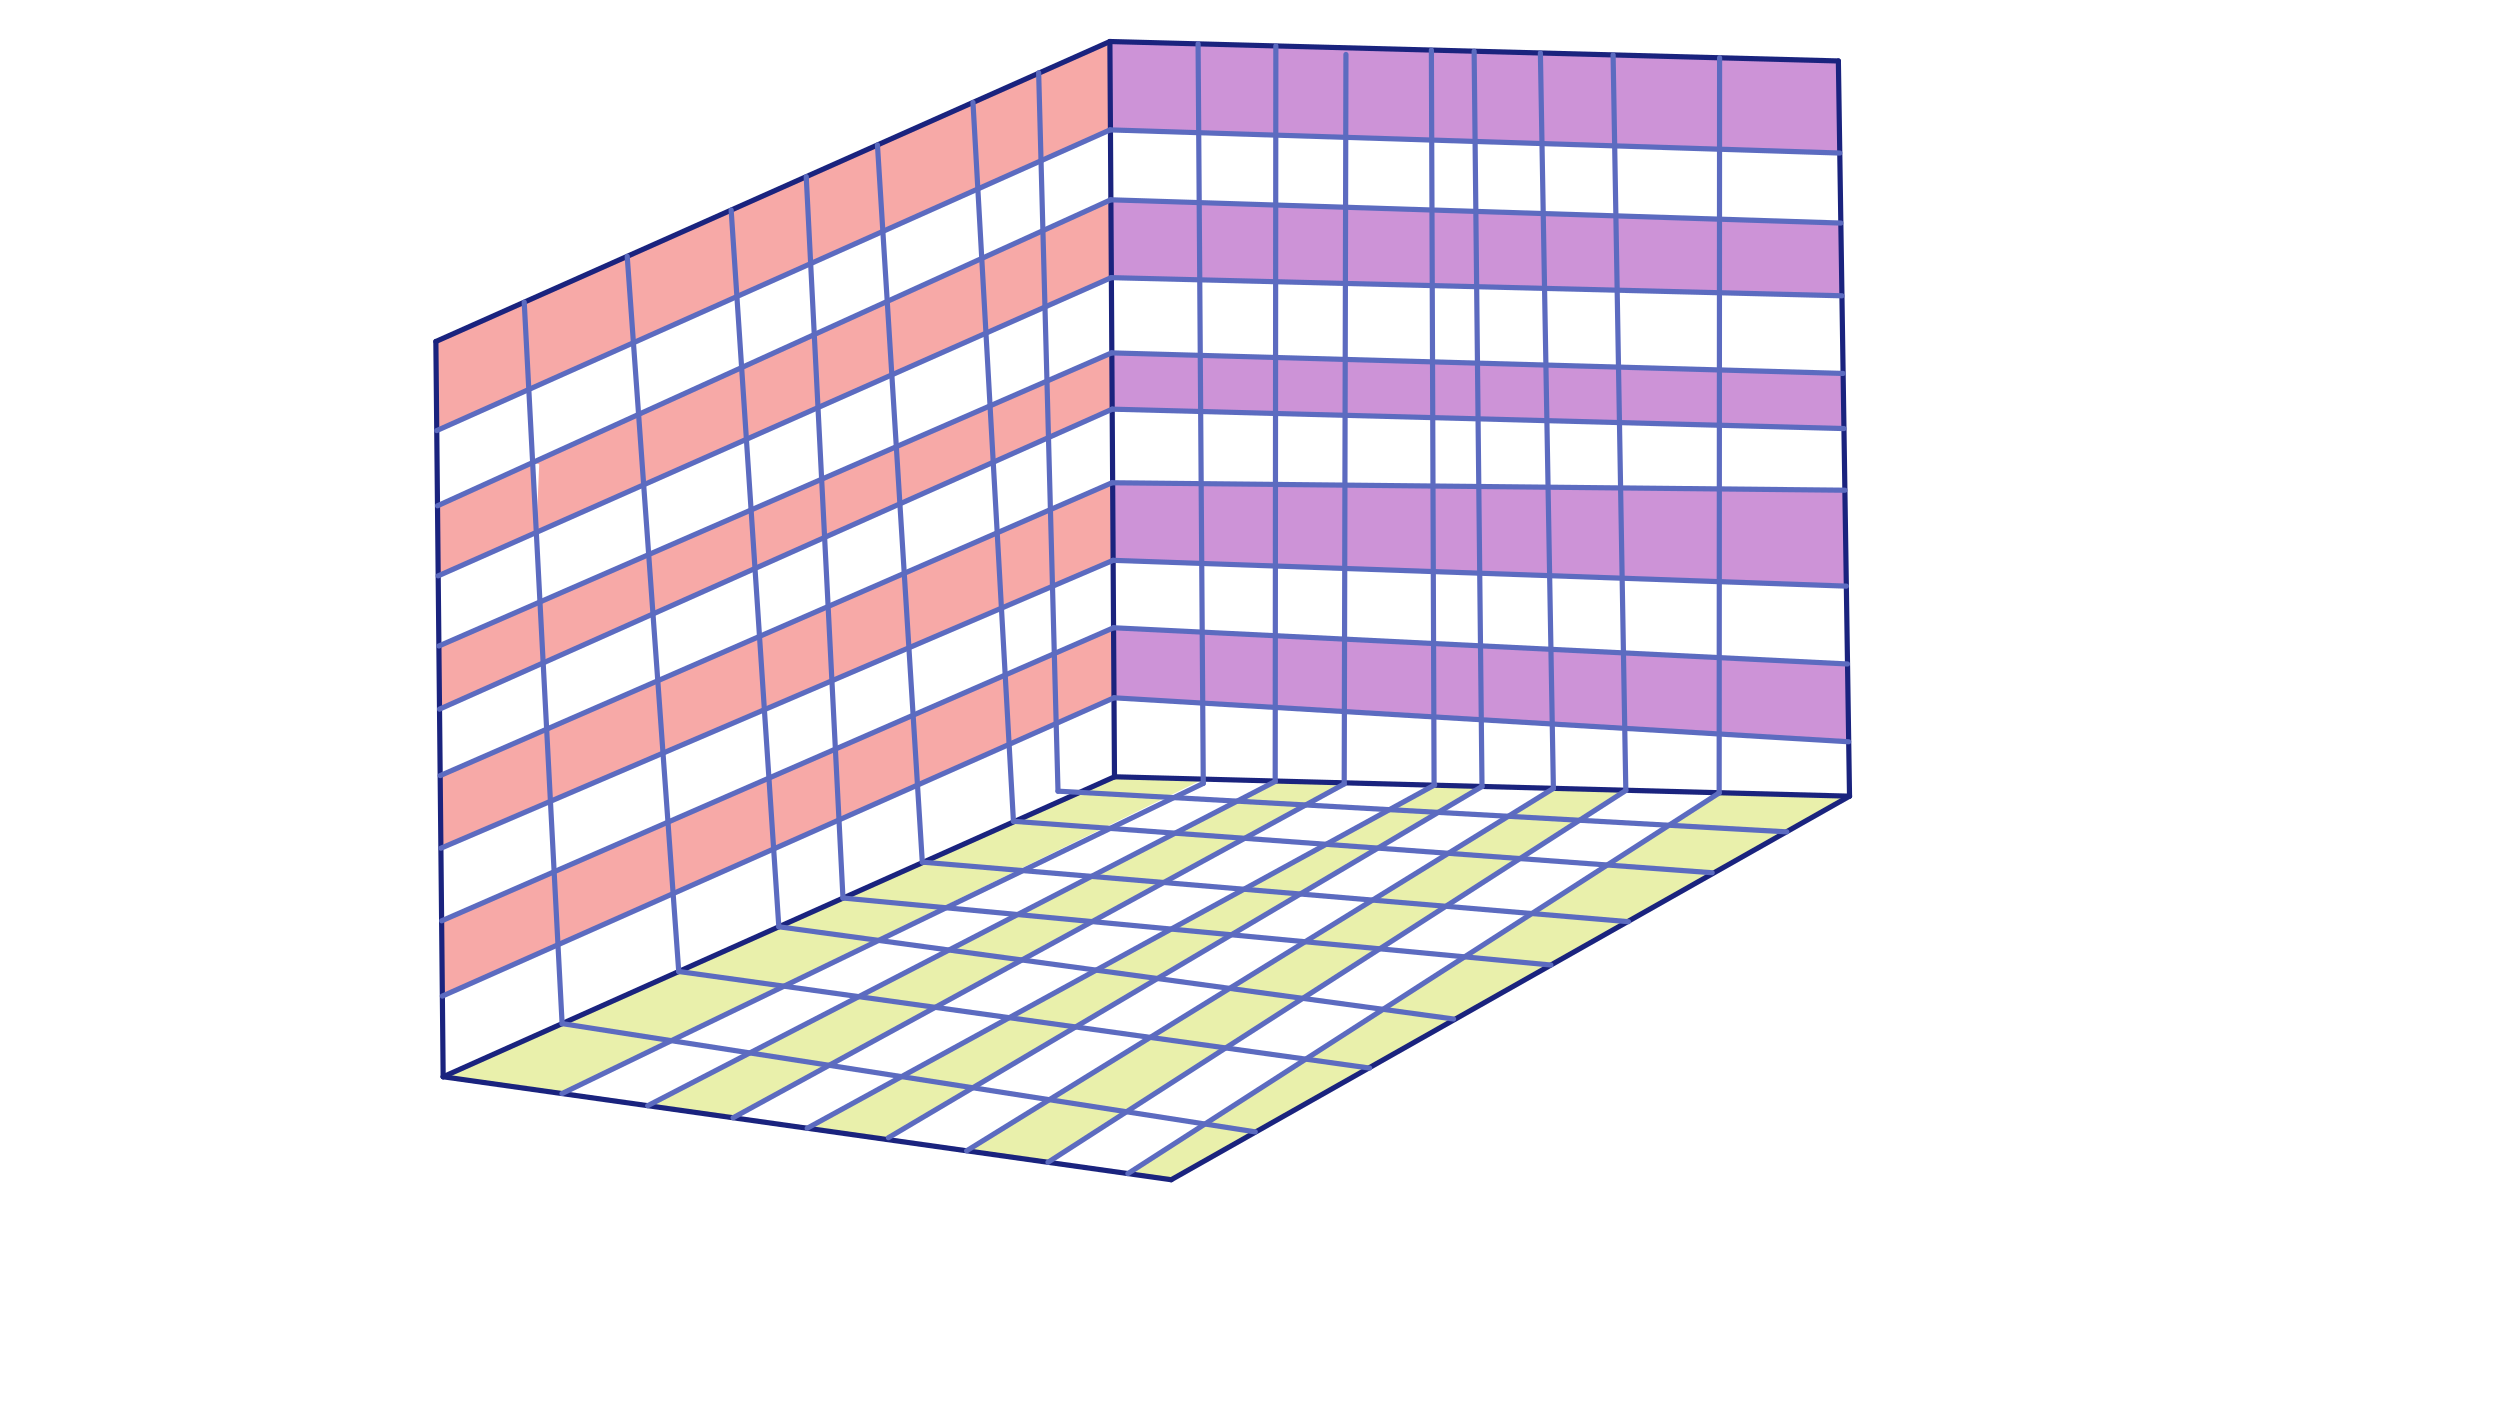 <svg xmlns="http://www.w3.org/2000/svg" class="svg--816" height="100%" preserveAspectRatio="xMidYMid meet" viewBox="0 0 963.78 541.417" width="100%"><defs><marker id="marker-arrow" markerHeight="16" markerUnits="userSpaceOnUse" markerWidth="24" orient="auto-start-reverse" refX="24" refY="4" viewBox="0 0 24 8"><path d="M 0 0 L 24 4 L 0 8 z" stroke="inherit"></path></marker></defs><g class="aux-layer--949"></g><g class="main-layer--75a"><g class="element--733"><g fill="#EF5350" opacity="0.5"><path d="M 168.03 131.653 L 202.093 116.493 L 203.86 150.141 L 168.371 165.989 L 168.03 131.653 Z" stroke="none"></path></g></g><g class="element--733"><g fill="#EF5350" opacity="0.5"><path d="M 168.659 194.986 L 205.34 178.315 L 206.754 205.232 L 168.927 221.993 L 168.659 194.986 Z" stroke="none"></path></g></g><g class="element--733"><g fill="#EF5350" opacity="0.5"><path d="M 169.195 249.03 L 169.437 273.379 L 209.397 255.559 L 208.162 232.053 L 169.195 249.03 Z" stroke="none"></path></g></g><g class="element--733"><g fill="#EF5350" opacity="0.5"><path d="M 169.691 298.996 L 210.739 281.103 L 212.199 308.907 L 169.969 326.993 L 169.691 298.996 Z" stroke="none"></path></g></g><g class="element--733"><g fill="#EF5350" opacity="0.5"><path d="M 170.247 354.99 L 213.626 336.07 L 215.103 364.204 L 170.534 383.997 L 170.247 354.99 Z" stroke="none"></path></g></g><g class="element--733"><g fill="#EF5350" opacity="0.5"><path d="M 202.093 116.493 L 241.795 98.823 L 244.194 132.129 L 203.86 150.141 L 202.093 116.493 Z" stroke="none"></path></g></g><g class="element--733"><g fill="#EF5350" opacity="0.5"><path d="M 205.34 178.315 L 246.185 159.751 L 248.141 186.893 L 206.754 205.232 L 207.875 179.004 Z" stroke="none"></path></g></g><g class="element--733"><g fill="#EF5350" opacity="0.5"><path d="M 208.162 232.053 L 250.079 213.79 L 251.728 236.681 L 209.397 255.559 L 208.162 232.053 Z" stroke="none"></path></g></g><g class="element--733"><g fill="#EF5350" opacity="0.5"><path d="M 210.739 281.103 L 253.583 262.427 L 255.593 290.322 L 212.199 308.907 L 210.739 281.103 Z" stroke="none"></path></g></g><g class="element--733"><g fill="#EF5350" opacity="0.5"><path d="M 213.626 336.07 L 257.511 316.929 L 259.496 344.488 L 215.103 364.204 L 213.626 336.07 Z" stroke="none"></path></g></g><g class="element--733"><g fill="#EF5350" opacity="0.5"><path d="M 241.795 98.823 L 281.868 80.988 L 284.084 114.316 L 244.194 132.129 L 241.795 98.823 Z" stroke="none"></path></g></g><g class="element--733"><g fill="#EF5350" opacity="0.5"><path d="M 281.868 80.988 L 427.875 16.004 L 428.088 50.08 L 284.084 114.316 L 281.868 80.988 Z" stroke="none"></path></g></g><g class="element--733"><g fill="#EF5350" opacity="0.5"><path d="M 246.185 159.751 L 428.256 77.027 L 428.444 107.036 L 248.141 186.893 L 246.185 159.751 Z" stroke="none"></path></g></g><g class="element--733"><g fill="#EF5350" opacity="0.5"><path d="M 250.079 213.79 L 428.625 136.045 L 428.761 157.733 L 251.728 236.681 L 250.079 213.79 Z" stroke="none"></path></g></g><g class="element--733"><g fill="#EF5350" opacity="0.5"><path d="M 253.583 262.427 L 428.938 186.111 L 429.125 216.017 L 255.593 290.322 L 253.583 262.427 Z" stroke="none"></path></g></g><g class="element--733"><g fill="#EF5350" opacity="0.5"><path d="M 257.511 316.929 L 429.288 242.008 L 429.456 269.007 L 259.496 344.488 L 257.511 316.929 Z" stroke="none"></path></g></g><g class="element--733"><g fill="#9C27B0" opacity="0.5"><path d="M 427.875 16.004 L 708.716 23.5 L 709.253 58.998 L 428.088 50.08 L 427.875 16.004 Z" stroke="none"></path></g></g><g class="element--733"><g fill="#9C27B0" opacity="0.5"><path d="M 428.256 77.027 L 709.659 85.992 L 710.088 114.031 L 428.444 107.036 L 428.256 77.027 Z" stroke="none"></path></g></g><g class="element--733"><g fill="#9C27B0" opacity="0.5"><path d="M 428.625 136.045 L 710.537 143.963 L 710.864 165.216 L 428.761 157.733 L 428.625 136.045 Z" stroke="none"></path></g></g><g class="element--733"><g fill="#9C27B0" opacity="0.5"><path d="M 428.938 186.111 L 711.224 188.983 L 711.778 225.96 L 429.125 216.017 L 428.938 186.111 Z" stroke="none"></path></g></g><g class="element--733"><g fill="#9C27B0" opacity="0.5"><path d="M 429.288 242.008 L 712.23 255.968 L 712.679 285.96 L 429.456 269.007 L 429.288 242.008 Z" stroke="none"></path></g></g><g class="element--733"><g fill="#D4E157" opacity="0.5"><path d="M 170.843 415.104 L 429.647 299.463 L 463.864 300.365 L 216.652 421.583 L 170.843 415.104 Z" stroke="none"></path></g></g><g class="element--733"><g fill="#D4E157" opacity="0.5"><path d="M 249.698 426.256 L 491.603 301.096 L 518.211 302.21 L 282.605 430.91 L 249.698 426.256 Z" stroke="none"></path></g></g><g class="element--733"><g fill="#D4E157" opacity="0.5"><path d="M 311.179 434.951 L 552.856 302.71 L 571.33 303.197 L 342.487 438.597 L 311.179 434.951 Z" stroke="none"></path></g></g><g class="element--733"><g fill="#D4E157" opacity="0.5"><path d="M 372.643 443.644 L 598.851 303.94 L 626.772 304.659 L 404.006 448.08 L 372.643 443.644 Z" stroke="none"></path></g></g><g class="element--733"><g fill="#D4E157" opacity="0.5"><path d="M 434.814 452.437 L 662.758 305.607 L 713.013 306.932 L 451.515 454.799 L 434.814 452.437 Z" stroke="none"></path></g></g><g class="element--733"><line stroke="#1A237E" stroke-dasharray="none" stroke-linecap="round" stroke-width="2" x1="168.03" x2="170.843" y1="131.653" y2="415.104"></line></g><g class="element--733"><line stroke="#1A237E" stroke-dasharray="none" stroke-linecap="round" stroke-width="2" x1="168.03" x2="427.875" y1="131.653" y2="16.004"></line></g><g class="element--733"><line stroke="#1A237E" stroke-dasharray="none" stroke-linecap="round" stroke-width="2" x1="427.875" x2="708.716" y1="16.004" y2="23.5"></line></g><g class="element--733"><line stroke="#1A237E" stroke-dasharray="none" stroke-linecap="round" stroke-width="2" x1="708.716" x2="713.013" y1="23.5" y2="306.932"></line></g><g class="element--733"><line stroke="#1A237E" stroke-dasharray="none" stroke-linecap="round" stroke-width="2" x1="429.647" x2="427.875" y1="299.463" y2="16.004"></line></g><g class="element--733"><line stroke="#1A237E" stroke-dasharray="none" stroke-linecap="round" stroke-width="2" x1="170.843" x2="429.647" y1="415.104" y2="299.463"></line></g><g class="element--733"><line stroke="#1A237E" stroke-dasharray="none" stroke-linecap="round" stroke-width="2" x1="429.647" x2="713.013" y1="299.463" y2="306.932"></line></g><g class="element--733"><line stroke="#1A237E" stroke-dasharray="none" stroke-linecap="round" stroke-width="2" x1="170.843" x2="451.515" y1="415.104" y2="454.799"></line></g><g class="element--733"><line stroke="#1A237E" stroke-dasharray="none" stroke-linecap="round" stroke-width="2" x1="451.515" x2="713.013" y1="454.799" y2="306.932"></line></g><g class="element--733"><line stroke="#5C6BC0" stroke-dasharray="none" stroke-linecap="round" stroke-width="2" x1="168.371" x2="427.939" y1="165.989" y2="50.075"></line></g><g class="element--733"><line stroke="#5C6BC0" stroke-dasharray="none" stroke-linecap="round" stroke-width="2" x1="168.659" x2="428.203" y1="194.986" y2="77.026"></line></g><g class="element--733"><line stroke="#5C6BC0" stroke-dasharray="none" stroke-linecap="round" stroke-width="2" x1="168.927" x2="428.368" y1="221.993" y2="107.034"></line></g><g class="element--733"><line stroke="#5C6BC0" stroke-dasharray="none" stroke-linecap="round" stroke-width="2" x1="169.195" x2="428.527" y1="249.03" y2="136.042"></line></g><g class="element--733"><line stroke="#5C6BC0" stroke-dasharray="none" stroke-linecap="round" stroke-width="2" x1="169.437" x2="428.761" y1="273.379" y2="157.733"></line></g><g class="element--733"><line stroke="#5C6BC0" stroke-dasharray="none" stroke-linecap="round" stroke-width="2" x1="169.691" x2="428.668" y1="298.996" y2="186.109"></line></g><g class="element--733"><line stroke="#5C6BC0" stroke-dasharray="none" stroke-linecap="round" stroke-width="2" x1="169.969" x2="429.093" y1="326.993" y2="216.016"></line></g><g class="element--733"><line stroke="#5C6BC0" stroke-dasharray="none" stroke-linecap="round" stroke-width="2" x1="170.247" x2="429.364" y1="354.99" y2="241.974"></line></g><g class="element--733"><line stroke="#5C6BC0" stroke-dasharray="none" stroke-linecap="round" stroke-width="2" x1="170.534" x2="429.512" y1="383.997" y2="268.982"></line></g><g class="element--733"><line stroke="#5C6BC0" stroke-dasharray="none" stroke-linecap="round" stroke-width="2" x1="216.652" x2="463.875" y1="421.583" y2="302.004"></line></g><g class="element--733"><line stroke="#5C6BC0" stroke-dasharray="none" stroke-linecap="round" stroke-width="2" x1="249.698" x2="491.603" y1="426.256" y2="301.257"></line></g><g class="element--733"><line stroke="#5C6BC0" stroke-dasharray="none" stroke-linecap="round" stroke-width="2" x1="282.605" x2="518.211" y1="430.91" y2="302.21"></line></g><g class="element--733"><line stroke="#5C6BC0" stroke-dasharray="none" stroke-linecap="round" stroke-width="2" x1="311.179" x2="553.089" y1="434.951" y2="302.583"></line></g><g class="element--733"><line stroke="#5C6BC0" stroke-dasharray="none" stroke-linecap="round" stroke-width="2" x1="571.33" x2="342.487" y1="303.197" y2="438.597"></line></g><g class="element--733"><line stroke="#5C6BC0" stroke-dasharray="none" stroke-linecap="round" stroke-width="2" x1="372.643" x2="598.851" y1="443.644" y2="303.94"></line></g><g class="element--733"><line stroke="#5C6BC0" stroke-dasharray="none" stroke-linecap="round" stroke-width="2" x1="427.939" x2="709.253" y1="50.075" y2="58.998"></line></g><g class="element--733"><line stroke="#5C6BC0" stroke-dasharray="none" stroke-linecap="round" stroke-width="2" x1="428.203" x2="709.659" y1="77.026" y2="85.992"></line></g><g class="element--733"><line stroke="#5C6BC0" stroke-dasharray="none" stroke-linecap="round" stroke-width="2" x1="428.368" x2="710.091" y1="107.034" y2="114.031"></line></g><g class="element--733"><line stroke="#5C6BC0" stroke-dasharray="none" stroke-linecap="round" stroke-width="2" x1="428.527" x2="710.537" y1="136.042" y2="143.963"></line></g><g class="element--733"><line stroke="#5C6BC0" stroke-dasharray="none" stroke-linecap="round" stroke-width="2" x1="428.761" x2="710.864" y1="157.733" y2="165.216"></line></g><g class="element--733"><line stroke="#5C6BC0" stroke-dasharray="none" stroke-linecap="round" stroke-width="2" x1="428.668" x2="711.224" y1="186.109" y2="188.983"></line></g><g class="element--733"><line stroke="#5C6BC0" stroke-dasharray="none" stroke-linecap="round" stroke-width="2" x1="429.093" x2="711.778" y1="216.016" y2="225.96"></line></g><g class="element--733"><line stroke="#5C6BC0" stroke-dasharray="none" stroke-linecap="round" stroke-width="2" x1="429.288" x2="712.23" y1="242.008" y2="255.968"></line></g><g class="element--733"><line stroke="#5C6BC0" stroke-dasharray="none" stroke-linecap="round" stroke-width="2" x1="429.456" x2="712.679" y1="269.007" y2="285.96"></line></g><g class="element--733"><line stroke="#5C6BC0" stroke-dasharray="none" stroke-linecap="round" stroke-width="2" x1="404.006" x2="626.773" y1="448.08" y2="304.733"></line></g><g class="element--733"><line stroke="#5C6BC0" stroke-dasharray="none" stroke-linecap="round" stroke-width="2" x1="434.814" x2="662.758" y1="452.437" y2="305.692"></line></g><g class="element--733"><line stroke="#5C6BC0" stroke-dasharray="none" stroke-linecap="round" stroke-width="2" x1="662.758" x2="662.921" y1="305.692" y2="22.279"></line></g><g class="element--733"><line stroke="#5C6BC0" stroke-dasharray="none" stroke-linecap="round" stroke-width="2" x1="626.773" x2="621.87" y1="304.733" y2="21.181"></line></g><g class="element--733"><line stroke="#5C6BC0" stroke-dasharray="none" stroke-linecap="round" stroke-width="2" x1="598.851" x2="593.837" y1="303.94" y2="20.431"></line></g><g class="element--733"><line stroke="#5C6BC0" stroke-dasharray="none" stroke-linecap="round" stroke-width="2" x1="571.33" x2="568.295" y1="303.197" y2="19.752"></line></g><g class="element--733"><line stroke="#5C6BC0" stroke-dasharray="none" stroke-linecap="round" stroke-width="2" x1="552.856" x2="551.813" y1="302.71" y2="19.31"></line></g><g class="element--733"><line stroke="#5C6BC0" stroke-dasharray="none" stroke-linecap="round" stroke-width="2" x1="518.211" x2="518.875" y1="302.21" y2="21.004"></line></g><g class="element--733"><line stroke="#5C6BC0" stroke-dasharray="none" stroke-linecap="round" stroke-width="2" x1="491.603" x2="491.856" y1="301.257" y2="17.711"></line></g><g class="element--733"><line stroke="#5C6BC0" stroke-dasharray="none" stroke-linecap="round" stroke-width="2" x1="463.875" x2="461.877" y1="302.004" y2="16.912"></line></g><g class="element--733"><line stroke="#5C6BC0" stroke-dasharray="none" stroke-linecap="round" stroke-width="2" x1="407.875" x2="400.413" y1="305.004" y2="28.044"></line></g><g class="element--733"><line stroke="#5C6BC0" stroke-dasharray="none" stroke-linecap="round" stroke-width="2" x1="375.094" x2="390.692" y1="39.495" y2="316.622"></line></g><g class="element--733"><line stroke="#5C6BC0" stroke-dasharray="none" stroke-linecap="round" stroke-width="2" x1="338.267" x2="355.559" y1="55.886" y2="332.366"></line></g><g class="element--733"><line stroke="#5C6BC0" stroke-dasharray="none" stroke-linecap="round" stroke-width="2" x1="310.811" x2="324.976" y1="68.106" y2="346.202"></line></g><g class="element--733"><line stroke="#5C6BC0" stroke-dasharray="none" stroke-linecap="round" stroke-width="2" x1="281.868" x2="300.245" y1="80.988" y2="357.283"></line></g><g class="element--733"><line stroke="#5C6BC0" stroke-dasharray="none" stroke-linecap="round" stroke-width="2" x1="241.795" x2="261.665" y1="98.823" y2="374.581"></line></g><g class="element--733"><line stroke="#5C6BC0" stroke-dasharray="none" stroke-linecap="round" stroke-width="2" x1="202.093" x2="216.703" y1="116.493" y2="394.665"></line></g><g class="element--733"><line stroke="#5C6BC0" stroke-dasharray="none" stroke-linecap="round" stroke-width="2" x1="216.701" x2="483.925" y1="394.614" y2="436.355"></line></g><g class="element--733"><line stroke="#5C6BC0" stroke-dasharray="none" stroke-linecap="round" stroke-width="2" x1="261.661" x2="528.01" y1="374.524" y2="411.755"></line></g><g class="element--733"><line stroke="#5C6BC0" stroke-dasharray="none" stroke-linecap="round" stroke-width="2" x1="407.875" x2="688.834" y1="305.004" y2="320.691"></line></g><g class="element--733"><line stroke="#5C6BC0" stroke-dasharray="none" stroke-linecap="round" stroke-width="2" x1="390.692" x2="660.063" y1="316.622" y2="336.452"></line></g><g class="element--733"><line stroke="#5C6BC0" stroke-dasharray="none" stroke-linecap="round" stroke-width="2" x1="355.559" x2="627.787" y1="332.366" y2="355.325"></line></g><g class="element--733"><line stroke="#5C6BC0" stroke-dasharray="none" stroke-linecap="round" stroke-width="2" x1="324.976" x2="597.878" y1="346.202" y2="372.028"></line></g><g class="element--733"><line stroke="#5C6BC0" stroke-dasharray="none" stroke-linecap="round" stroke-width="2" x1="300.245" x2="560.376" y1="357.283" y2="392.835"></line></g></g><g class="snaps-layer--ac6"></g><g class="temp-layer--52d"></g></svg>